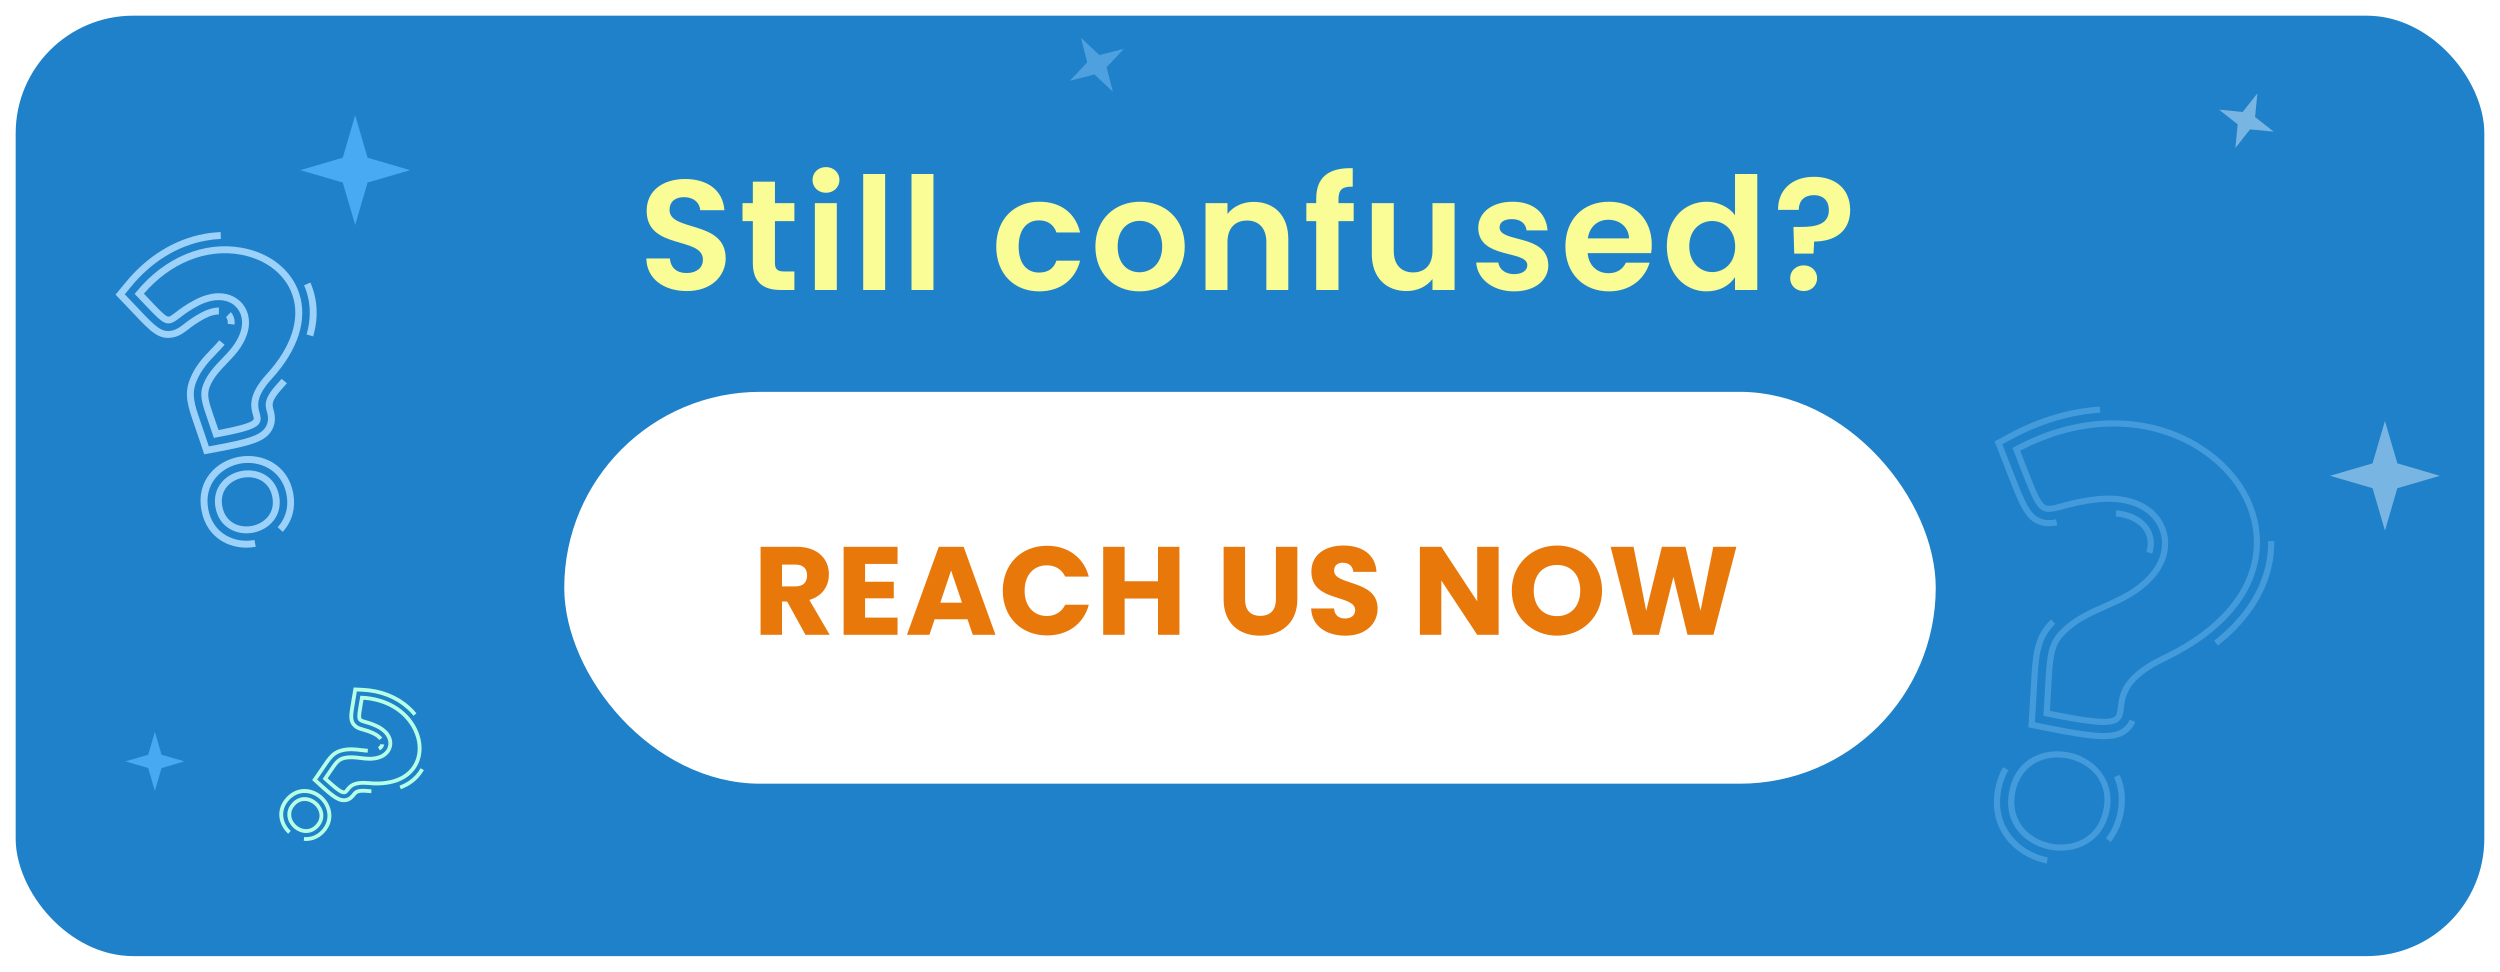 <svg width="319" height="124" viewBox="0 0 319 124" fill="none" xmlns="http://www.w3.org/2000/svg">
<g filter="url(#filter0_d_68_1775)">
<rect x="2" width="315" height="120" rx="15" fill="#1F81C9"/>
</g>
<path d="M92.595 32.96C92.595 28.04 85.435 29.6 85.435 26.8C85.435 25.66 86.255 25.12 87.355 25.16C88.555 25.18 89.295 25.9 89.355 26.82H92.435C92.255 24.3 90.295 22.84 87.435 22.84C84.555 22.84 82.515 24.36 82.515 26.88C82.495 31.94 89.695 30.12 89.695 33.14C89.695 34.14 88.915 34.84 87.595 34.84C86.295 34.84 85.555 34.1 85.475 32.98H82.475C82.515 35.62 84.755 37.14 87.655 37.14C90.835 37.14 92.595 35.16 92.595 32.96ZM96.063 33.56C96.063 36.1 97.483 37 99.603 37H101.363V34.64H100.063C99.183 34.64 98.883 34.32 98.883 33.58V28.22H101.363V25.92H98.883V23.18H96.063V25.92H94.743V28.22H96.063V33.56ZM103.976 37H106.776V25.92H103.976V37ZM105.396 24.6C106.376 24.6 107.116 23.88 107.116 22.96C107.116 22.04 106.376 21.32 105.396 21.32C104.396 21.32 103.676 22.04 103.676 22.96C103.676 23.88 104.396 24.6 105.396 24.6ZM110.143 37H112.943V22.2H110.143V37ZM116.309 37H119.109V22.2H116.309V37ZM127.121 31.46C127.121 34.94 129.401 37.18 132.601 37.18C135.361 37.18 137.221 35.62 137.821 33.26H134.801C134.461 34.26 133.741 34.78 132.581 34.78C131.021 34.78 129.981 33.62 129.981 31.46C129.981 29.3 131.021 28.12 132.581 28.12C133.741 28.12 134.481 28.72 134.801 29.66H137.821C137.221 27.18 135.361 25.74 132.601 25.74C129.401 25.74 127.121 27.98 127.121 31.46ZM151.173 31.46C151.173 27.96 148.673 25.74 145.473 25.74C142.273 25.74 139.773 27.96 139.773 31.46C139.773 34.94 142.193 37.18 145.393 37.18C148.613 37.18 151.173 34.94 151.173 31.46ZM142.613 31.46C142.613 29.24 143.953 28.18 145.433 28.18C146.913 28.18 148.293 29.24 148.293 31.46C148.293 33.66 146.873 34.74 145.393 34.74C143.893 34.74 142.613 33.66 142.613 31.46ZM161.586 37H164.386V30.5C164.386 27.44 162.546 25.76 159.966 25.76C158.546 25.76 157.346 26.36 156.626 27.3V25.92H153.826V37H156.626V30.88C156.626 29.1 157.606 28.14 159.126 28.14C160.606 28.14 161.586 29.1 161.586 30.88V37ZM167.949 37H170.789V28.22H172.729V25.92H170.789V25.46C170.789 24.22 171.249 23.78 172.609 23.82V21.46C169.489 21.38 167.949 22.64 167.949 25.36V25.92H166.689V28.22H167.949V37ZM185.604 25.92H182.784V32.02C182.784 33.8 181.824 34.76 180.304 34.76C178.824 34.76 177.844 33.8 177.844 32.02V25.92H175.044V32.42C175.044 35.46 176.904 37.14 179.484 37.14C180.864 37.14 182.084 36.54 182.784 35.6V37H185.604V25.92ZM197.566 33.84C197.486 29.78 191.346 31.04 191.346 29.02C191.346 28.38 191.886 27.96 192.926 27.96C194.026 27.96 194.706 28.54 194.786 29.4H197.466C197.306 27.2 195.686 25.74 193.006 25.74C190.266 25.74 188.626 27.22 188.626 29.06C188.626 33.12 194.886 31.86 194.886 33.84C194.886 34.48 194.286 34.98 193.186 34.98C192.066 34.98 191.286 34.34 191.186 33.5H188.366C188.486 35.56 190.426 37.18 193.206 37.18C195.906 37.18 197.566 35.74 197.566 33.84ZM205.225 28.04C206.665 28.04 207.825 28.96 207.865 30.42H202.605C202.825 28.9 203.885 28.04 205.225 28.04ZM210.485 33.52H207.465C207.105 34.26 206.445 34.86 205.245 34.86C203.845 34.86 202.725 33.94 202.585 32.3H210.685C210.745 31.94 210.765 31.58 210.765 31.22C210.765 27.92 208.505 25.74 205.305 25.74C202.025 25.74 199.745 27.96 199.745 31.46C199.745 34.94 202.085 37.18 205.305 37.18C208.045 37.18 209.885 35.56 210.485 33.52ZM212.689 31.42C212.689 34.88 214.929 37.18 217.749 37.18C219.489 37.18 220.729 36.38 221.389 35.36V37H224.229V22.2H221.389V27.46C220.629 26.42 219.229 25.74 217.769 25.74C214.929 25.74 212.689 27.96 212.689 31.42ZM221.409 31.46C221.409 33.56 220.009 34.72 218.469 34.72C216.969 34.72 215.549 33.52 215.549 31.42C215.549 29.32 216.969 28.2 218.469 28.2C220.009 28.2 221.409 29.36 221.409 31.46ZM226.883 26.78H229.523C229.523 25.6 230.243 24.9 231.463 24.9C232.643 24.9 233.363 25.62 233.363 26.78C233.383 28.58 231.823 28.96 229.743 28.96H228.843L228.943 32.36H231.403L231.483 30.82C234.143 30.82 236.083 29.5 236.083 26.8C236.083 24.1 234.183 22.56 231.463 22.56C228.543 22.56 226.843 24.36 226.883 26.78ZM231.863 35.5C231.863 34.58 231.143 33.86 230.163 33.86C229.143 33.86 228.423 34.58 228.423 35.5C228.423 36.42 229.143 37.14 230.163 37.14C231.143 37.14 231.863 36.42 231.863 35.5Z" fill="#FAFC96"/>
<g clip-path="url(#clip0_68_1775)">
<g style="mix-blend-mode:multiply">
<g style="mix-blend-mode:multiply">
<path d="M261.073 91.405L260.738 91.336L260.76 90.995C260.837 89.834 260.893 88.818 260.939 87.924C261.157 83.824 261.247 82.128 262.852 80.465C264.507 78.752 266.497 77.87 268.426 77.016C270.461 76.112 272.566 75.182 274.27 73.25C275.91 71.397 276.323 69.064 275.349 67.158C274.185 64.884 271.375 63.734 267.823 64.087C265.705 64.296 264.276 64.69 263.23 64.978C260.159 65.823 260.023 65.466 257.713 59.523C257.473 58.908 257.21 58.232 256.918 57.485L256.791 57.162L257.098 56.996C265.273 52.57 274.194 52.513 280.957 56.842C285.903 60.007 288.671 64.914 288.35 69.969C287.989 75.713 283.699 80.826 276.274 84.358C271.44 86.661 271.184 88.849 271.013 90.296C270.928 91.001 270.851 91.672 270.272 92.091C269.296 92.799 267.059 92.63 261.073 91.405ZM271.252 63.448C273.46 63.9 275.164 65.06 276.052 66.8C277.176 68.998 276.721 71.667 274.862 73.768C273.044 75.826 270.859 76.796 268.745 77.732C266.802 78.595 264.967 79.408 263.418 81.01C262.014 82.462 261.936 83.96 261.726 87.964C261.684 88.775 261.635 89.68 261.57 90.703C266.784 91.759 269.105 91.969 269.816 91.456C270.103 91.25 270.158 90.883 270.237 90.205C270.428 88.586 270.717 86.135 275.942 83.647C283.101 80.242 287.229 75.369 287.57 69.917C287.868 65.152 285.242 60.51 280.537 57.502C274.099 53.389 265.613 53.399 257.777 57.521C258.02 58.141 258.244 58.712 258.446 59.236C259.55 62.076 260.157 63.638 260.733 64.234C261.181 64.695 261.642 64.596 263.024 64.217C264.096 63.922 265.564 63.516 267.751 63.301C269.012 63.178 270.189 63.23 271.252 63.448Z" fill="#439BDB"/>
</g>
</g>
<g style="mix-blend-mode:multiply">
<g style="mix-blend-mode:multiply">
<path d="M261.487 108.399C258.421 107.771 255.517 105.153 256.389 100.894C257.261 96.636 260.956 95.388 264.022 96.016C267.088 96.644 269.993 99.451 269.162 103.51C268.331 107.568 264.672 109.051 261.487 108.399ZM263.864 96.787C261.168 96.235 257.92 97.337 257.16 101.052C256.399 104.767 258.948 107.076 261.644 107.628C264.341 108.18 267.628 107.083 268.392 103.352C269.155 99.621 266.58 97.343 263.864 96.787Z" fill="#439BDB"/>
</g>
</g>
<g style="mix-blend-mode:multiply">
<g style="mix-blend-mode:multiply">
<path d="M260.708 93.189L258.817 92.802L258.942 90.876C259.018 89.723 259.071 88.718 259.121 87.828C259.349 83.518 259.463 81.353 261.546 79.198C261.596 79.148 261.648 79.094 261.698 79.044L262.254 79.6L262.113 79.743C260.234 81.684 260.128 83.75 259.907 87.869C259.861 88.759 259.806 89.772 259.731 90.925L259.649 92.165L260.867 92.414C267.345 93.741 269.593 93.856 270.879 92.927C271.271 92.641 271.552 92.285 271.738 91.829L272.464 92.127C272.221 92.723 271.852 93.194 271.339 93.563C269.818 94.661 267.534 94.583 260.709 93.185L260.708 93.189Z" fill="#439BDB"/>
</g>
<g style="mix-blend-mode:multiply">
<path d="M274.619 70.663L273.871 70.417C273.916 70.278 273.956 70.141 273.984 70.003C274.098 69.444 274.068 68.904 273.897 68.391C273.441 67.028 271.976 66.09 269.963 65.886L270.043 65.104C272.379 65.337 274.088 66.474 274.642 68.142C274.859 68.788 274.896 69.467 274.754 70.16C274.72 70.326 274.673 70.497 274.619 70.663Z" fill="#439BDB"/>
</g>
<g style="mix-blend-mode:multiply">
<path d="M260.701 67.078C258.524 66.632 257.84 64.878 256.02 60.184C255.781 59.569 255.518 58.893 255.224 58.15L254.507 56.325L256.231 55.393C260.058 53.321 264.001 52.137 267.944 51.872L267.996 52.658C264.166 52.918 260.334 54.069 256.606 56.088L255.496 56.688L255.958 57.863C256.25 58.609 256.513 59.286 256.752 59.901C258.511 64.425 259.106 65.948 260.859 66.307C261.298 66.397 261.758 66.383 262.349 66.263L262.504 67.034C261.804 67.175 261.248 67.186 260.702 67.074L260.701 67.078Z" fill="#439BDB"/>
</g>
<g style="mix-blend-mode:multiply">
<path d="M283.005 82.375L282.518 81.757C286.109 78.938 288.398 75.54 289.139 71.921C289.331 70.981 289.421 70.011 289.411 69.045L290.196 69.033C290.211 70.056 290.114 71.081 289.909 72.079C289.131 75.879 286.744 79.442 283.005 82.375Z" fill="#439BDB"/>
</g>
</g>
<g style="mix-blend-mode:multiply">
<g style="mix-blend-mode:multiply">
<path d="M261.161 110.187L261.122 110.18C257.074 109.351 253.534 105.767 254.607 100.525C254.804 99.562 255.134 98.674 255.588 97.891L256.27 98.284C255.859 98.995 255.562 99.801 255.381 100.684C254.411 105.42 257.617 108.659 261.284 109.41L261.165 110.188L261.161 110.187ZM269.329 107.439L268.714 106.951C269.428 106.054 269.919 104.966 270.176 103.713C270.51 102.079 270.369 100.556 269.753 99.193L270.469 98.87C271.154 100.388 271.315 102.071 270.946 103.871C270.665 105.243 270.122 106.445 269.333 107.44L269.329 107.439Z" fill="#439BDB"/>
</g>
</g>
</g>
<g style="mix-blend-mode:multiply">
<path d="M27.667 55.804L27.291 55.875L27.169 55.513C26.951 54.851 26.749 54.272 26.573 53.763C25.767 51.448 25.399 50.389 25.948 49.025C26.497 47.655 27.419 46.699 28.315 45.77C29.27 44.777 30.176 43.837 30.671 42.416C31.134 41.089 30.857 39.781 29.945 38.998C28.845 38.05 27.102 38.059 25.277 39.023C24.157 39.613 23.457 40.152 22.95 40.547C21.283 41.826 21.009 41.533 18.36 38.74C18.086 38.451 17.785 38.136 17.451 37.783L17.183 37.502L17.431 37.2C21.036 32.823 26.069 30.734 30.899 31.623C34.454 32.277 37.167 34.431 38.164 37.39C39.295 40.749 38.052 44.643 34.658 48.358C32.56 50.658 32.886 51.823 33.122 52.674C33.244 53.112 33.369 53.563 33.094 54.004C32.67 54.683 31.402 55.104 27.671 55.804L27.667 55.804ZM26.91 37.513C28.306 37.251 29.58 37.527 30.519 38.336C31.709 39.361 32.086 41.036 31.5 42.712C30.942 44.316 29.926 45.365 28.945 46.386C28.072 47.293 27.248 48.15 26.763 49.36C26.34 50.419 26.63 51.251 27.401 53.478C27.546 53.894 27.704 54.356 27.882 54.874C29.977 54.472 32.051 54.007 32.341 53.545C32.41 53.438 32.361 53.246 32.267 52.915C32.009 51.988 31.578 50.431 34.002 47.774C37.17 44.307 38.346 40.722 37.324 37.682C36.433 35.03 33.967 33.093 30.735 32.495C26.337 31.686 21.735 33.542 18.359 37.474C18.588 37.713 18.8 37.937 18.996 38.146C20.239 39.457 20.921 40.18 21.34 40.365C21.569 40.465 21.701 40.405 22.409 39.86C22.945 39.447 23.681 38.884 24.866 38.259C25.558 37.892 26.25 37.646 26.912 37.522L26.91 37.513Z" fill="#9CD2FA"/>
</g>
<g style="mix-blend-mode:multiply">
<path d="M28.004 57.603L26.059 57.968L25.433 56.089C25.219 55.444 25.024 54.881 24.849 54.382C23.973 51.856 23.444 50.344 24.246 48.346C24.926 46.648 26.023 45.506 26.994 44.501C27.349 44.13 27.686 43.78 27.982 43.425L28.66 43.987C28.343 44.369 27.994 44.73 27.627 45.112C26.717 46.057 25.683 47.132 25.063 48.671C24.383 50.365 24.817 51.604 25.673 54.071C25.855 54.591 26.051 55.159 26.267 55.807L26.648 56.958L27.837 56.735C31.559 56.037 33.222 55.573 33.89 54.504C34.385 53.708 34.162 52.9 34.027 52.419C33.791 51.564 33.736 50.769 35.35 48.998C35.551 48.777 35.747 48.557 35.934 48.339L36.608 48.906C36.414 49.135 36.211 49.365 36.003 49.592C34.589 51.142 34.728 51.648 34.878 52.184C35.029 52.724 35.338 53.847 34.64 54.972C33.811 56.304 32.18 56.82 28.004 57.603Z" fill="#9CD2FA"/>
</g>
<g style="mix-blend-mode:multiply">
<path d="M29.933 41.417L29.057 41.326C29.074 41.18 29.066 41.042 29.042 40.913C29.01 40.74 28.942 40.591 28.838 40.468L29.448 39.83C29.47 39.852 29.488 39.876 29.51 39.898C29.71 40.134 29.845 40.422 29.907 40.751C29.946 40.962 29.952 41.185 29.929 41.418L29.933 41.417Z" fill="#9CD2FA"/>
</g>
<g style="mix-blend-mode:multiply">
<path d="M22.064 43.053C20.248 43.394 19.238 42.33 17.034 40L16.967 39.932C16.711 39.662 16.437 39.369 16.131 39.05L14.744 37.596L16.02 36.046C18.763 32.703 22.224 30.564 26.033 29.85C26.733 29.719 27.448 29.639 28.148 29.606L28.184 30.485C27.522 30.515 26.852 30.592 26.195 30.715C22.594 31.39 19.31 33.424 16.701 36.603L15.922 37.554L16.774 38.447C17.081 38.769 17.359 39.062 17.616 39.331L17.678 39.4C19.915 41.764 20.618 42.434 21.907 42.192C22.529 42.076 22.995 41.72 23.53 41.302C24.043 40.91 24.676 40.42 25.722 39.866C26.508 39.45 27.278 39.239 27.937 39.245L27.927 40.124C27.42 40.116 26.787 40.297 26.132 40.644C25.151 41.163 24.548 41.626 24.063 41.998C23.488 42.442 22.894 42.898 22.064 43.053Z" fill="#9CD2FA"/>
</g>
<g style="mix-blend-mode:multiply">
<path d="M39.967 42.924L39.12 42.68C39.557 41.166 39.642 39.686 39.378 38.277C39.258 37.637 39.064 37.007 38.798 36.403L39.605 36.05C39.895 36.717 40.11 37.41 40.242 38.115C40.532 39.658 40.436 41.274 39.962 42.92L39.967 42.924Z" fill="#9CD2FA"/>
</g>
<g style="mix-blend-mode:multiply">
<path d="M32.625 69.769C29.72 70.313 26.41 68.893 25.704 65.123C24.997 61.353 27.569 58.839 30.474 58.295C33.38 57.75 36.718 59.205 37.416 62.928C37.763 64.782 37.287 66.536 36.077 67.864L35.428 67.27C36.152 66.476 36.934 65.112 36.555 63.089C35.963 59.928 33.066 58.704 30.641 59.158C28.215 59.613 25.974 61.765 26.573 64.96C27.172 68.155 29.99 69.368 32.467 68.903L32.63 69.768L32.625 69.769Z" fill="#9CD2FA"/>
</g>
<g style="mix-blend-mode:multiply">
<path d="M32.289 67.974C30.279 68.351 27.989 67.38 27.503 64.79C27.018 62.2 28.802 60.474 30.812 60.097C32.823 59.721 35.134 60.688 35.618 63.269C36.102 65.85 34.308 67.596 32.289 67.974ZM30.974 60.962C29.444 61.249 27.972 62.518 28.368 64.628C28.763 66.738 30.596 67.397 32.127 67.11C33.657 66.823 35.15 65.545 34.753 63.431C34.575 62.48 34.085 61.753 33.337 61.32C32.66 60.932 31.822 60.803 30.974 60.962Z" fill="#9CD2FA"/>
</g>
<g style="mix-blend-mode:multiply">
<path d="M41.327 99.532L41.17 99.388L41.291 99.213C41.513 98.896 41.703 98.613 41.871 98.365C42.633 97.236 42.981 96.72 43.771 96.51C44.563 96.298 45.295 96.39 46.006 96.479C46.766 96.573 47.486 96.664 48.283 96.41C49.027 96.174 49.517 95.616 49.562 94.95C49.617 94.145 49.033 93.372 47.997 92.882C47.361 92.58 46.889 92.448 46.544 92.353C45.42 92.038 45.459 91.818 45.819 89.71C45.857 89.492 45.897 89.253 45.943 88.987L45.979 88.774L46.195 88.784C49.343 88.931 51.947 90.474 53.16 92.918C54.053 94.718 53.998 96.642 53.013 98.071C51.896 99.692 49.749 100.435 46.967 100.162C45.245 99.995 44.836 100.528 44.536 100.916C44.382 101.116 44.222 101.322 43.935 101.346C43.492 101.384 42.882 100.96 41.329 99.533L41.327 99.532ZM49.212 93.105C49.793 93.639 50.094 94.297 50.047 94.984C49.987 95.855 49.368 96.58 48.428 96.878C47.528 97.163 46.723 97.061 45.942 96.964C45.248 96.878 44.593 96.797 43.893 96.984C43.281 97.148 43.008 97.554 42.273 98.639C42.137 98.842 41.984 99.066 41.813 99.317C42.689 100.116 43.586 100.884 43.888 100.859C43.959 100.854 44.028 100.768 44.144 100.616C44.47 100.192 45.02 99.482 47.008 99.676C49.605 99.931 51.592 99.26 52.604 97.794C53.487 96.515 53.527 94.773 52.718 93.136C51.613 90.91 49.255 89.481 46.383 89.288C46.352 89.469 46.323 89.638 46.295 89.795C46.126 90.785 46.032 91.329 46.089 91.577C46.12 91.712 46.191 91.751 46.669 91.885C47.032 91.985 47.527 92.125 48.2 92.444C48.593 92.63 48.933 92.856 49.209 93.109L49.212 93.105Z" fill="#B6FFE5"/>
</g>
<g style="mix-blend-mode:multiply">
<path d="M40.639 100.28L39.83 99.536L40.457 98.633C40.672 98.323 40.858 98.048 41.022 97.804C41.854 96.574 42.35 95.835 43.506 95.526C44.488 95.263 45.361 95.372 46.131 95.469C46.415 95.503 46.682 95.537 46.939 95.55L46.915 96.039C46.639 96.025 46.363 95.99 46.071 95.954C45.347 95.863 44.525 95.762 43.633 95.998C42.654 96.26 42.247 96.865 41.435 98.067C41.264 98.322 41.077 98.598 40.86 98.91L40.475 99.462L40.97 99.917C42.52 101.34 43.28 101.926 43.978 101.867C44.496 101.822 44.782 101.454 44.951 101.234C45.252 100.844 45.588 100.555 46.913 100.683C47.078 100.699 47.241 100.713 47.401 100.723L47.373 101.212C47.206 101.202 47.036 101.188 46.866 101.171C45.706 101.058 45.527 101.289 45.339 101.534C45.148 101.781 44.752 102.292 44.019 102.356C43.151 102.431 42.378 101.877 40.639 100.28Z" fill="#B6FFE5"/>
</g>
<g style="mix-blend-mode:multiply">
<path d="M48.482 95.749L48.23 95.329C48.301 95.288 48.36 95.239 48.41 95.185C48.476 95.113 48.519 95.034 48.539 94.946L49.026 95.005C49.024 95.022 49.019 95.038 49.016 95.056C48.978 95.223 48.895 95.379 48.77 95.516C48.688 95.604 48.591 95.681 48.48 95.748L48.482 95.749Z" fill="#B6FFE5"/>
</g>
<g style="mix-blend-mode:multiply">
<path d="M45.134 92.793C44.378 92.099 44.515 91.296 44.818 89.54L44.826 89.487C44.86 89.283 44.899 89.064 44.939 88.822L45.124 87.721L46.239 87.772C48.639 87.879 50.743 88.707 52.329 90.163C52.62 90.431 52.894 90.722 53.142 91.023L52.762 91.332C52.529 91.048 52.272 90.775 51.998 90.523C50.499 89.146 48.5 88.363 46.218 88.261L45.535 88.231L45.422 88.907C45.38 89.151 45.343 89.372 45.309 89.576L45.299 89.626C44.992 91.409 44.928 91.944 45.465 92.437C45.724 92.675 46.037 92.764 46.401 92.863C46.746 92.96 47.175 93.079 47.77 93.36C48.216 93.571 48.567 93.843 48.783 94.138L48.389 94.427C48.224 94.198 47.933 93.977 47.56 93.801C47.002 93.538 46.596 93.423 46.269 93.332C45.88 93.224 45.479 93.111 45.134 92.793Z" fill="#B6FFE5"/>
</g>
<g style="mix-blend-mode:multiply">
<path d="M51.152 100.715L50.979 100.257C51.798 99.947 52.484 99.493 53.023 98.906C53.268 98.639 53.483 98.343 53.664 98.024L54.089 98.266C53.889 98.616 53.653 98.943 53.383 99.236C52.793 99.879 52.042 100.374 51.152 100.711L51.152 100.715Z" fill="#B6FFE5"/>
</g>
<g style="mix-blend-mode:multiply">
<path d="M36.766 106.386C35.557 105.275 35.087 103.33 36.528 101.761C37.97 100.191 39.945 100.498 41.154 101.61C42.364 102.721 42.828 104.69 41.404 106.24C40.695 107.012 39.756 107.384 38.762 107.288L38.811 106.801C39.405 106.859 40.272 106.753 41.046 105.911C42.255 104.595 41.835 102.899 40.825 101.971C39.816 101.044 38.112 100.763 36.89 102.093C35.668 103.423 36.067 105.081 37.099 106.028L36.768 106.388L36.766 106.386Z" fill="#B6FFE5"/>
</g>
<g style="mix-blend-mode:multiply">
<path d="M37.452 105.639C36.615 104.87 36.285 103.528 37.276 102.45C38.266 101.372 39.628 101.591 40.465 102.36C41.302 103.129 41.641 104.479 40.654 105.554C39.667 106.628 38.293 106.411 37.452 105.639ZM40.134 102.72C39.497 102.135 38.442 101.903 37.635 102.781C36.829 103.659 37.146 104.694 37.783 105.279C38.42 105.865 39.485 106.103 40.294 105.223C40.658 104.827 40.818 104.367 40.761 103.89C40.709 103.46 40.487 103.044 40.134 102.72Z" fill="#B6FFE5"/>
</g>
<path d="M18.914 96.301L19.762 93.387L20.611 96.301L23.524 97.149L20.611 98.006L19.762 100.911L18.914 98.006L16 97.149L18.914 96.301Z" fill="#47A9F2"/>
<path d="M302.738 59.122L304.32 53.708L305.903 59.122L311.324 60.712L305.903 62.294L304.32 67.708L302.738 62.294L297.317 60.712L302.738 59.122Z" fill="#78B5E2"/>
<path d="M43.738 20.122L45.32 14.708L46.903 20.122L52.324 21.712L46.903 23.294L45.32 28.708L43.738 23.294L38.317 21.712L43.738 20.122Z" fill="#47AAF2"/>
<path d="M286.163 14.288L288.044 11.914L287.745 14.926L290.123 16.798L287.108 16.508L285.235 18.885L285.526 15.87L283.151 13.989L286.163 14.288Z" fill="#78B5E2"/>
<path d="M138.73 7.947L137.928 4.821L140.283 7.028L143.408 6.226L141.201 8.58L142.003 11.706L139.649 9.499L136.523 10.301L138.73 7.947Z" fill="#4EA1DE"/>
<rect x="72" y="50" width="175" height="50" rx="25" fill="white"/>
<path d="M102.985 73.416C102.985 74.296 102.505 74.824 101.481 74.824H99.785V72.04H101.481C102.505 72.04 102.985 72.584 102.985 73.416ZM97.049 69.768V81H99.785V76.76H100.441L102.777 81H105.865L103.273 76.552C105.001 76.04 105.769 74.712 105.769 73.304C105.769 71.352 104.393 69.768 101.641 69.768H97.049ZM114.527 69.768H107.647V81H114.527V78.808H110.383V76.344H114.047V74.232H110.383V71.96H114.527V69.768ZM124.127 81H127.023L122.959 69.768H119.791L115.727 81H118.591L119.263 79.016H123.455L124.127 81ZM122.751 76.904H119.983L121.359 72.792L122.751 76.904ZM127.956 75.368C127.956 78.728 130.292 81.08 133.604 81.08C136.276 81.08 138.292 79.592 138.932 77.16H135.924C135.46 78.12 134.612 78.6 133.572 78.6C131.892 78.6 130.74 77.352 130.74 75.368C130.74 73.384 131.892 72.136 133.572 72.136C134.612 72.136 135.46 72.616 135.924 73.576H138.932C138.292 71.144 136.276 69.64 133.604 69.64C130.292 69.64 127.956 72.008 127.956 75.368ZM147.76 81H150.496V69.768H147.76V74.168H143.504V69.768H140.768V81H143.504V76.376H147.76V81ZM156.133 76.472C156.133 79.576 158.165 81.112 160.773 81.112C163.365 81.112 165.541 79.576 165.541 76.472V69.768H162.805V76.488C162.805 77.816 162.117 78.584 160.821 78.584C159.525 78.584 158.869 77.816 158.869 76.488V69.768H156.133V76.472ZM175.783 77.656C175.783 73.896 170.231 74.776 170.231 72.824C170.231 72.12 170.727 71.784 171.383 71.8C172.119 71.816 172.631 72.248 172.679 72.968H175.639C175.527 70.824 173.879 69.608 171.431 69.608C169.079 69.608 167.335 70.792 167.335 72.92C167.303 76.904 172.919 75.784 172.919 77.864C172.919 78.52 172.407 78.92 171.607 78.92C170.839 78.92 170.295 78.504 170.215 77.64H167.303C167.383 79.912 169.271 81.112 171.687 81.112C174.311 81.112 175.783 79.544 175.783 77.656ZM188.489 69.768V76.728L183.913 69.768H181.177V81H183.913V74.072L188.489 81H191.225V69.768H188.489ZM204.424 75.352C204.424 71.976 201.88 69.608 198.68 69.608C195.496 69.608 192.904 71.976 192.904 75.352C192.904 78.728 195.496 81.112 198.68 81.112C201.864 81.112 204.424 78.728 204.424 75.352ZM195.704 75.352C195.704 73.352 196.856 72.088 198.68 72.088C200.472 72.088 201.64 73.352 201.64 75.352C201.64 77.32 200.472 78.616 198.68 78.616C196.856 78.616 195.704 77.32 195.704 75.352ZM208.362 81H211.674L213.53 73.608L215.322 81H218.634L221.562 69.768H218.618L216.986 77.944L215.066 69.768H212.058L210.058 77.944L208.442 69.768H205.514L208.362 81Z" fill="#E8780A"/>
<defs>
<filter id="filter0_d_68_1775" x="0" y="0" width="319" height="124" filterUnits="userSpaceOnUse" color-interpolation-filters="sRGB">
<feFlood flood-opacity="0" result="BackgroundImageFix"/>
<feColorMatrix in="SourceAlpha" type="matrix" values="0 0 0 0 0 0 0 0 0 0 0 0 0 0 0 0 0 0 127 0" result="hardAlpha"/>
<feOffset dy="2"/>
<feGaussianBlur stdDeviation="1"/>
<feComposite in2="hardAlpha" operator="out"/>
<feColorMatrix type="matrix" values="0 0 0 0 0 0 0 0 0 0 0 0 0 0 0 0 0 0 0.1 0"/>
<feBlend mode="normal" in2="BackgroundImageFix" result="effect1_dropShadow_68_1775"/>
<feBlend mode="normal" in="SourceGraphic" in2="effect1_dropShadow_68_1775" result="shape"/>
</filter>
<clipPath id="clip0_68_1775">
<rect width="37.847" height="58.491" fill="white" transform="translate(255.922 49.411) rotate(11.572)"/>
</clipPath>
</defs>
</svg>
